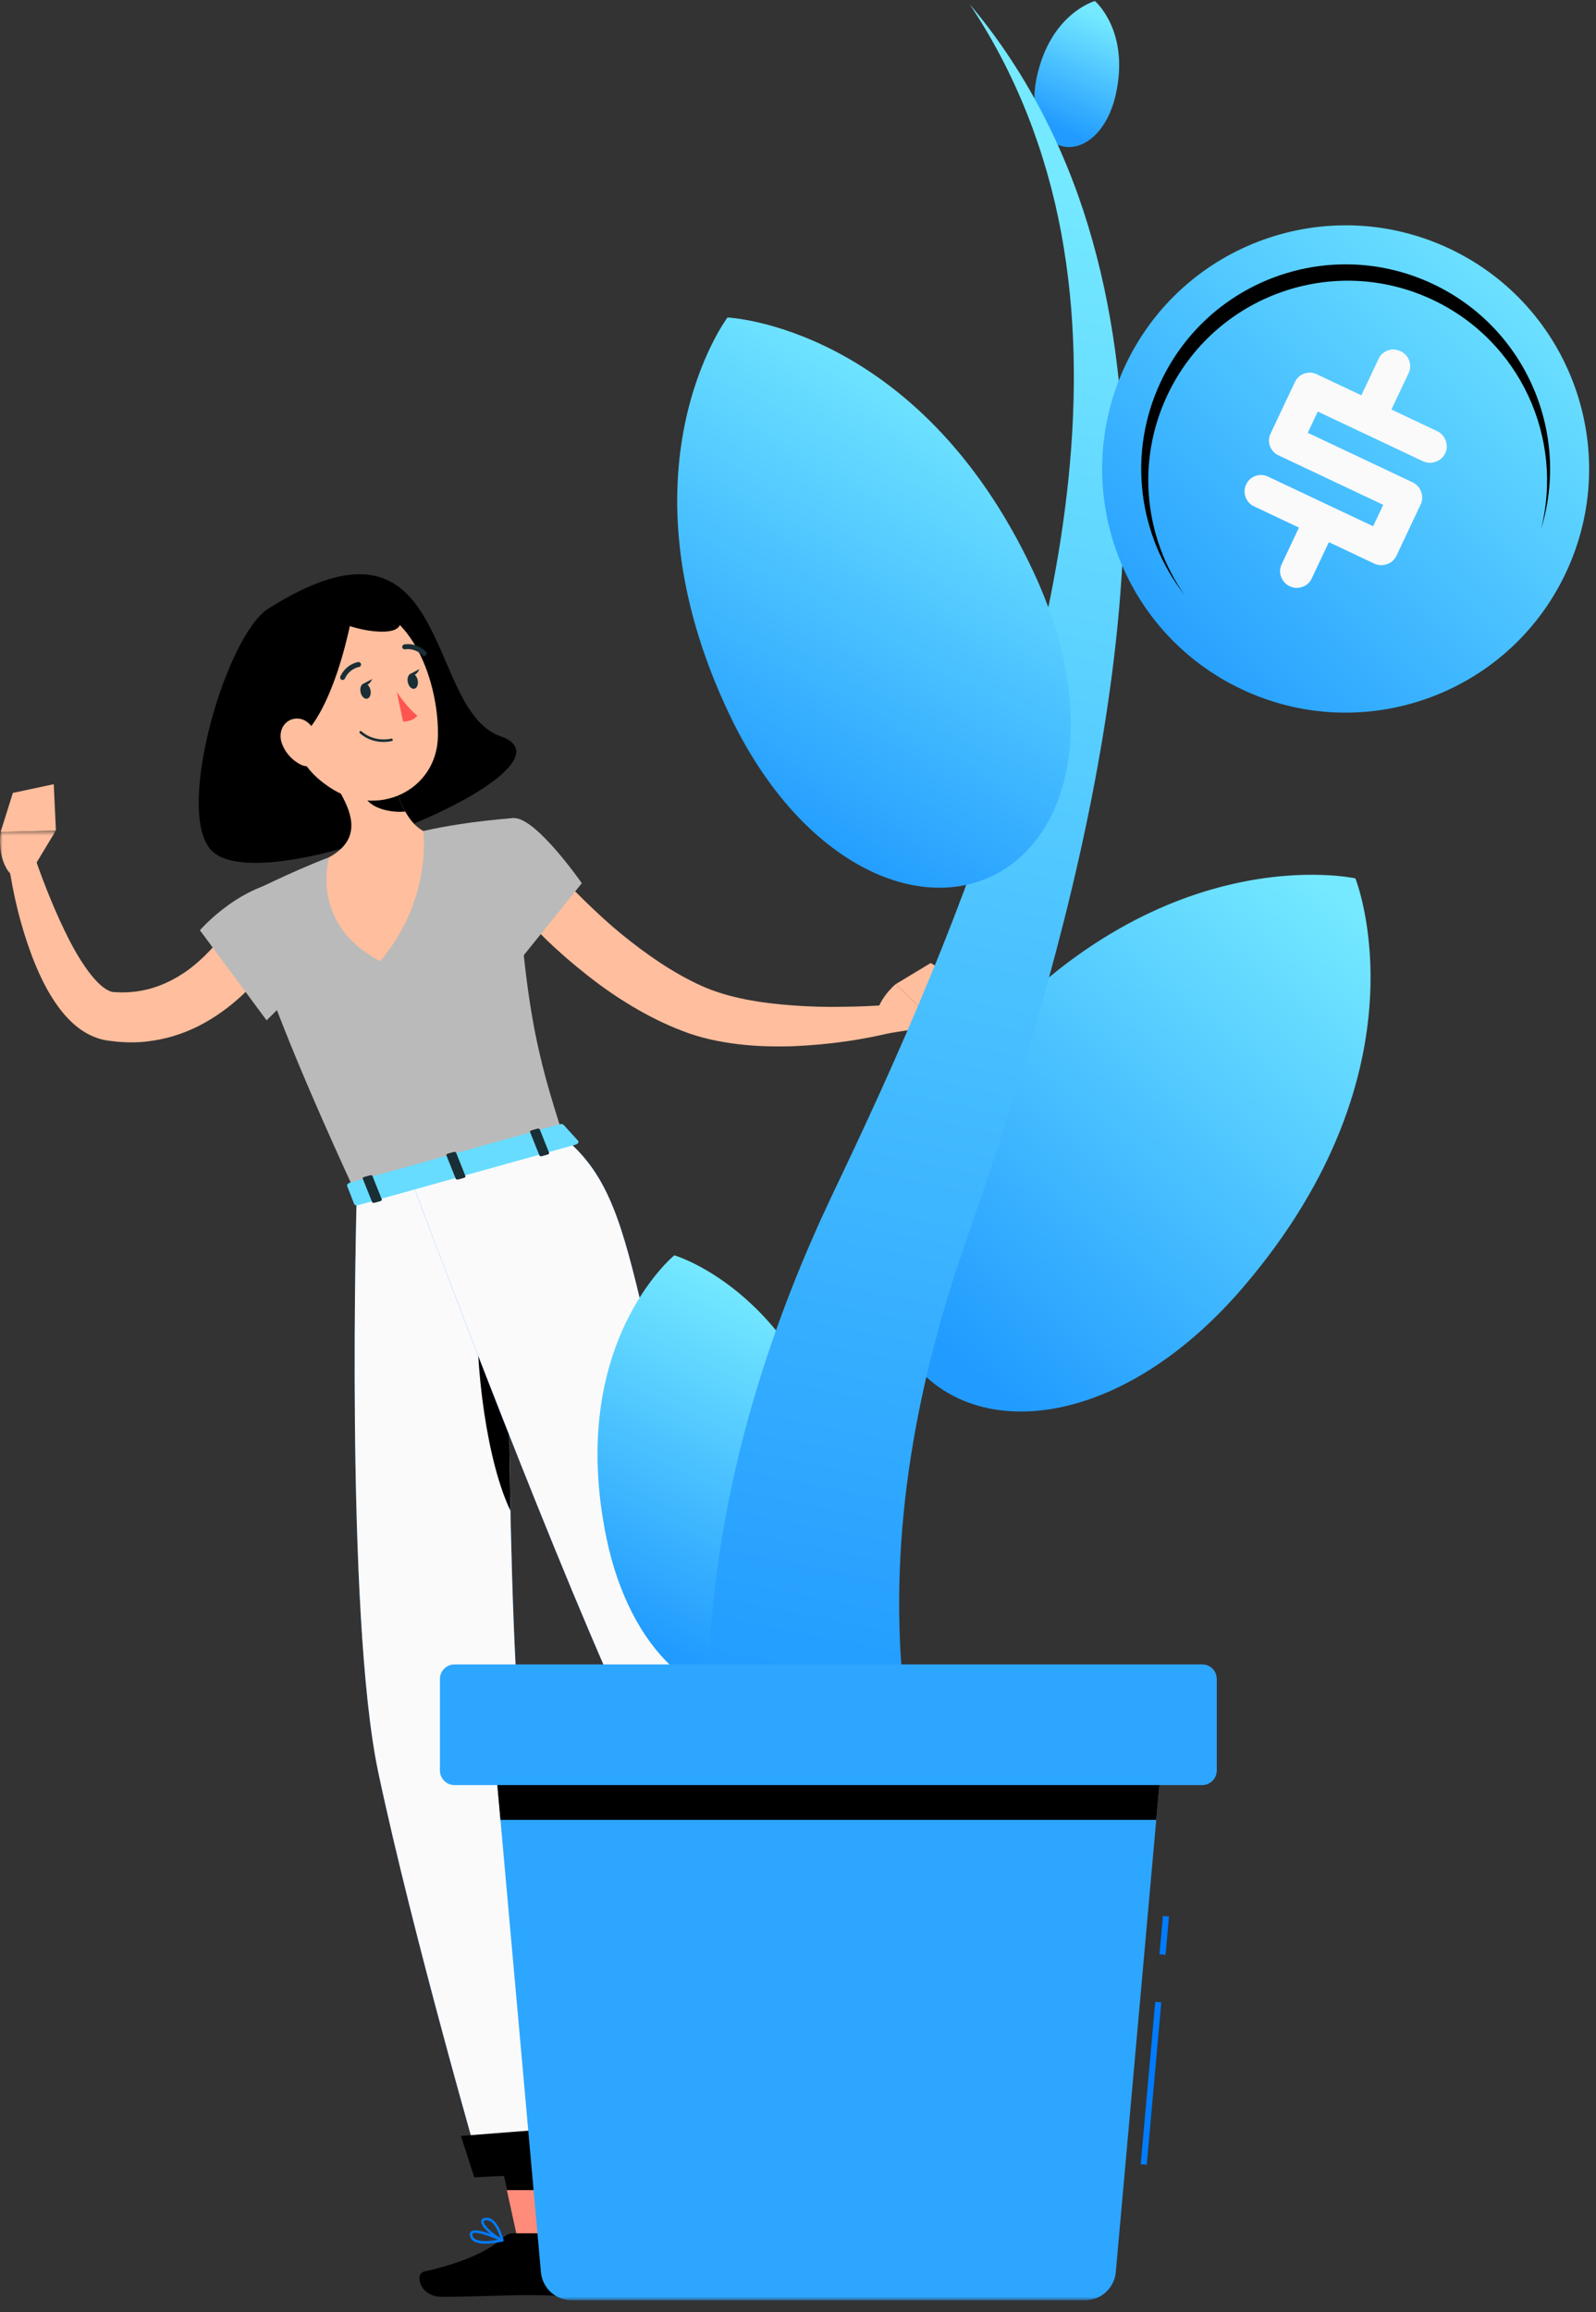 <?xml version="1.0" encoding="UTF-8"?>
<svg width="315px" height="456px" viewBox="0 0 315 456" version="1.1" xmlns="http://www.w3.org/2000/svg" xmlns:xlink="http://www.w3.org/1999/xlink">
    <rect x="0" y="0" width="315" height="456" fill="#333333" stroke="none"/>
    <title>7D071D6B-8E95-421D-97F7-D5BF98529428</title>
    <defs>
        <polygon id="path-1" points="0 0.514 11.037 0.514 11.037 9.191 0 9.191"></polygon>
        <linearGradient x1="62.112%" y1="7.923%" x2="37.565%" y2="87.799%" id="linearGradient-3">
            <stop stop-color="#75E9FF" offset="0%"></stop>
            <stop stop-color="#219BFF" offset="100%"></stop>
        </linearGradient>
        <linearGradient x1="80.355%" y1="7.923%" x2="18.837%" y2="87.799%" id="linearGradient-4">
            <stop stop-color="#75E9FF" offset="0%"></stop>
            <stop stop-color="#219BFF" offset="100%"></stop>
        </linearGradient>
        <linearGradient x1="62.326%" y1="7.923%" x2="37.346%" y2="87.799%" id="linearGradient-5">
            <stop stop-color="#75E9FF" offset="0%"></stop>
            <stop stop-color="#219BFF" offset="100%"></stop>
        </linearGradient>
        <linearGradient x1="51.647%" y1="7.923%" x2="48.309%" y2="87.799%" id="linearGradient-6">
            <stop stop-color="#75E9FF" offset="0%"></stop>
            <stop stop-color="#219BFF" offset="100%"></stop>
        </linearGradient>
        <polygon id="path-7" points="0.338 0.716 132.243 0.716 132.243 109.2 0.338 109.2"></polygon>
        <linearGradient x1="67.436%" y1="7.923%" x2="32.1%" y2="87.799%" id="linearGradient-9">
            <stop stop-color="#75E9FF" offset="0%"></stop>
            <stop stop-color="#219BFF" offset="100%"></stop>
        </linearGradient>
        <linearGradient x1="86.549%" y1="7.923%" x2="12.477%" y2="87.799%" id="linearGradient-10">
            <stop stop-color="#75E9FF" offset="0%"></stop>
            <stop stop-color="#219BFF" offset="100%"></stop>
        </linearGradient>
    </defs>
    <g id="Updates-Design" stroke="none" stroke-width="1" fill="none" fill-rule="evenodd">
        <g id="Design-Consulting" transform="translate(-1134, -3608)">
            <g id="Group-4" transform="translate(-1, 3372)">
                <g id="Group-22" transform="translate(968, 219)">
                    <g id="Group-127" transform="translate(167, 17)">
                        <g id="Group-92" transform="translate(0, 112.888)">
                            <path d="M98.783,32.317 C83.536,26.979 89.635,-15.95 52.978,7.135 C44.671,12.368 34.587,46.687 41.554,54.655 C51.283,65.779 116.764,38.611 98.783,32.317" id="Fill-1" fill="#000000"></path>
                            <path d="M55.864,73.073 C55.562,73.641 55.379,73.948 55.137,74.356 L54.442,75.474 C53.972,76.205 53.47,76.9 52.961,77.591 C51.935,78.963 50.841,80.279 49.667,81.539 C47.303,84.039 44.608,86.297 41.558,88.15 C38.53,90.022 35.1,91.42 31.504,92.134 C29.708,92.47 27.88,92.713 26.057,92.689 C25.145,92.727 24.243,92.627 23.339,92.593 L21.999,92.435 L21.332,92.353 C21.071,92.317 20.699,92.245 20.392,92.185 C17.813,91.593 15.838,90.257 14.348,88.895 C12.842,87.515 11.716,86.05 10.732,84.586 C8.79,81.646 7.457,78.646 6.296,75.645 C4.028,69.615 2.608,63.591 1.686,57.334 L6.85,56.171 C8.777,61.708 11.021,67.311 13.618,72.405 C14.921,74.944 16.376,77.375 17.968,79.377 C18.759,80.37 19.599,81.247 20.398,81.845 C21.201,82.452 21.906,82.741 22.316,82.768 L23.892,82.845 C24.506,82.811 25.121,82.857 25.725,82.777 C26.939,82.708 28.126,82.479 29.296,82.201 C31.626,81.591 33.86,80.574 35.964,79.212 C38.078,77.865 40.01,76.111 41.795,74.19 C42.693,73.231 43.544,72.213 44.337,71.155 C44.732,70.627 45.112,70.087 45.474,69.549 L46.005,68.749 L46.426,68.068 L55.864,73.073 Z" id="Fill-3" fill="#FFBE9D"></path>
                            <path d="M58.766,60.598 C48.006,60.651 39.458,70.585 39.458,70.585 L52.615,88.349 C52.615,88.349 63.259,78.337 64.392,72.671 C65.573,66.77 65.251,60.566 58.766,60.598" id="Fill-5" fill="#BABABA"></path>
                            <g id="Group-9" transform="translate(0, 50.4)">
                                <mask id="mask-2" fill="white">
                                    <use xlink:href="#path-1"></use>
                                </mask>
                                <g id="Clip-8"></g>
                                <path d="M6.326,8.313 L11.037,0.514 L0.12,0.795 C0.12,0.795 -0.741,5.938 2.138,9.191 L6.326,8.313 Z" id="Fill-7" fill="#FFBE9D" mask="url(#mask-2)"></path>
                            </g>
                            <polygon id="Fill-10" fill="#FFBE9D" points="10.607 41.779 2.542 43.5 0.121 51.196 11.037 50.914"></polygon>
                            <polygon id="Fill-12" fill="#FF8C7B" points="112.89 329.713 102.581 330.699 97.327 306.675 107.637 305.689"></polygon>
                            <polygon id="Fill-14" fill="#FF8C7B" points="206.461 298.606 198.653 305.551 180.062 289.702 187.869 282.758"></polygon>
                            <path d="M195.839,304.227 L200.369,293.397 C200.533,293.003 200.941,292.798 201.348,292.903 L210.433,295.253 C211.375,295.497 211.897,296.613 211.501,297.515 C209.857,301.264 208.874,302.991 206.882,307.753 C205.657,310.683 203.376,317.344 201.684,321.39 C200.029,325.348 195.901,323.979 196.243,322.143 C197.778,313.908 196.83,309.525 195.757,306.085 C195.564,305.465 195.598,304.803 195.839,304.227" id="Fill-16" fill="#1A2E35"></path>
                            <path d="M101.285,327.581 L113.681,327.581 C114.132,327.581 114.539,327.894 114.66,328.334 L117.355,338.142 C117.635,339.158 116.886,340.122 115.843,340.104 C111.511,340.029 109.396,339.775 103.944,339.775 C100.591,339.775 91.923,340.124 87.292,340.124 C82.762,340.124 81.815,335.545 83.689,335.13 C92.092,333.27 96.936,330.705 99.529,328.259 C99.997,327.818 100.625,327.581 101.285,327.581" id="Fill-18" fill="#000000"></path>
                            <polygon id="Fill-20" fill="#000000" points="97.331 306.682 100.037 319.065 110.566 319.065 107.644 305.696"></polygon>
                            <polygon id="Fill-22" fill="#000000" points="187.876 282.761 180.065 289.708 189.652 297.874 197.463 290.927"></polygon>
                            <path d="M48.684,63.497 C48.684,63.497 44.359,66.521 70.407,122.912 C86.63,118.395 103.397,113.729 111.29,111.53 C105.972,95.083 103.097,84.828 101.543,48.467 C101.543,48.467 92.459,48.989 83.545,51.013 C76.573,52.596 70.875,53.946 64.981,56.181 C57.211,59.129 48.684,63.497 48.684,63.497" id="Fill-24" fill="#BABABA"></path>
                            <path d="M75.887,30.621 C76.379,36.92 78.257,48.191 83.545,51.013 C83.545,51.013 85.407,64.449 75.047,76.68 C60.853,69.317 64.981,56.181 64.981,56.181 C71.2,52.736 69.652,47.843 67.199,43.524 L75.887,30.621 Z" id="Fill-26" fill="#FFBE9D"></path>
                            <path d="M78.063,42.601 L70.939,40.184 C70.965,40.911 71.295,42.93 71.995,44.247 C73.203,46.583 77.172,47.46 79.999,47.172 C79.216,45.827 78.585,44.262 78.063,42.601" id="Fill-28" fill="#000000"></path>
                            <path d="M55.206,24.031 C57.96,34.029 58.913,38.319 65.123,42.441 C74.463,48.642 86.141,43.072 86.43,32.452 C86.689,22.894 82.142,8.15 71.378,6.206 C60.775,4.292 52.452,14.032 55.206,24.031" id="Fill-30" fill="#FFBE9D"></path>
                            <path d="M70.106,4.577 C69.295,11.365 64.231,34.718 54.674,34.55 C46.795,27.672 50.684,14.72 53.125,9.458 C55.566,4.195 70.106,4.577 70.106,4.577" id="Fill-32" fill="#000000"></path>
                            <path d="M66.091,9.382 C70.896,11.937 80.337,13.051 78.828,9.153 C77.321,5.255 77.76,2.022 71.259,2.098 C64.757,2.175 66.091,9.382 66.091,9.382" id="Fill-34" fill="#000000"></path>
                            <path d="M55.557,33.501 C56.205,35.551 57.738,37.111 59.319,37.9 C61.696,39.088 63.387,37.083 63.147,34.576 C62.931,32.32 61.433,28.983 58.845,28.839 C56.295,28.696 54.816,31.158 55.557,33.501" id="Fill-36" fill="#FFBE9D"></path>
                            <path d="M70.408,122.912 C70.408,122.912 68.049,205.502 74.665,236.68 C81.547,269.109 94.98,315.463 94.98,315.463 L114.564,314.516 C114.564,314.516 105.087,255.704 102.786,230.638 C99.616,196.083 100.345,114.578 100.345,114.578 L70.408,122.912 Z" id="Fill-38" fill="#007CFF"></path>
                            <path d="M70.408,122.912 C70.408,122.912 68.049,205.502 74.665,236.68 C81.547,269.109 94.98,315.463 94.98,315.463 L114.564,314.516 C114.564,314.516 105.087,255.704 102.786,230.638 C99.616,196.083 100.345,114.578 100.345,114.578 L70.408,122.912 Z" id="Fill-40" fill="#FAFAFA"></path>
                            <path d="M100.294,145.647 C97.246,138.001 94.569,133.786 94.24,141.405 C93.539,157.522 96.353,175.947 100.748,185.076 C100.458,171.416 100.349,157.482 100.294,145.647" id="Fill-42" fill="#000000"></path>
                            <polygon id="Fill-44" fill="#000000" points="115.935 315.462 93.61 316.541 90.973 308.38 115.17 306.492"></polygon>
                            <path d="M81.204,119.906 C81.204,119.906 106.279,187.369 123.181,224.619 C136.833,254.707 185.206,296.75 185.206,296.75 L196.197,287.457 C196.197,287.457 161.227,239.535 151.789,219.126 C121.579,153.8 129.466,126.131 111.291,111.53 L81.204,119.906 Z" id="Fill-46" fill="#007CFF"></path>
                            <path d="M81.204,119.906 C81.204,119.906 106.279,187.369 123.181,224.619 C136.833,254.707 185.206,296.75 185.206,296.75 L196.197,287.457 C196.197,287.457 161.227,239.535 151.789,219.126 C121.579,153.8 129.466,126.131 111.291,111.53 L81.204,119.906 Z" id="Fill-48" fill="#FAFAFA"></path>
                            <polygon id="Fill-50" fill="#1A2E35" points="197.103 287.348 184.813 298.199 178.569 293.678 193.048 281.323"></polygon>
                            <path d="M111.235,108.961 L114.097,112.107 C114.319,112.351 114.063,112.735 113.59,112.866 L70.717,124.802 C70.347,124.904 69.992,124.809 69.904,124.584 L68.517,121.027 C68.421,120.78 68.68,120.477 69.084,120.365 L110.484,108.84 C110.788,108.755 111.092,108.804 111.235,108.961" id="Fill-52" fill="#67DCFF"></path>
                            <path d="M106.963,115.138 L108.072,114.83 C108.293,114.768 108.43,114.608 108.376,114.472 L106.533,109.863 C106.477,109.727 106.253,109.667 106.032,109.73 L104.923,110.038 C104.703,110.099 104.566,110.26 104.62,110.394 L106.464,115.005 C106.518,115.139 106.743,115.199 106.963,115.138" id="Fill-54" fill="#1A2E35"></path>
                            <path d="M73.943,124.331 L75.051,124.022 C75.272,123.961 75.409,123.8 75.355,123.665 L73.512,119.055 C73.457,118.92 73.232,118.86 73.011,118.922 L71.903,119.231 C71.682,119.292 71.545,119.453 71.599,119.587 L73.443,124.197 C73.497,124.332 73.722,124.392 73.943,124.331" id="Fill-56" fill="#1A2E35"></path>
                            <path d="M90.453,119.734 L91.562,119.426 C91.783,119.364 91.919,119.204 91.865,119.068 L90.022,114.459 C89.967,114.324 89.743,114.264 89.522,114.325 L88.413,114.634 C88.192,114.696 88.055,114.856 88.109,114.991 L89.954,119.601 C90.008,119.736 90.232,119.796 90.453,119.734" id="Fill-58" fill="#1A2E35"></path>
                            <path d="M71.165,23.628 C71.339,24.452 71.916,25.029 72.455,24.915 C72.995,24.803 73.292,24.042 73.118,23.217 C72.944,22.392 72.366,21.816 71.828,21.929 C71.288,22.043 70.991,22.803 71.165,23.628" id="Fill-60" fill="#1A2E35"></path>
                            <path d="M80.487,21.666 C80.661,22.49 81.238,23.067 81.777,22.953 C82.317,22.84 82.614,22.08 82.44,21.255 C82.266,20.43 81.688,19.854 81.148,19.966 C80.61,20.08 80.313,20.841 80.487,21.666" id="Fill-62" fill="#1A2E35"></path>
                            <path d="M80.92,20.063 L82.782,19.075 C82.782,19.075 82.09,20.835 80.92,20.063" id="Fill-64" fill="#1A2E35"></path>
                            <path d="M78.322,23.601 C78.322,23.601 80.469,26.857 82.369,28.247 C81.495,29.492 79.546,29.417 79.546,29.417 L78.322,23.601 Z" id="Fill-66" fill="#FF5551"></path>
                            <path d="M77.417,33.237 C77.497,33.182 77.539,33.083 77.518,32.983 C77.489,32.849 77.359,32.763 77.224,32.792 C73.616,33.551 71.383,31.381 71.36,31.359 C71.264,31.263 71.11,31.259 71.011,31.359 C70.913,31.456 70.915,31.612 71.011,31.709 C71.108,31.807 73.445,34.093 77.326,33.277 C77.361,33.269 77.391,33.255 77.417,33.237" id="Fill-68" fill="#1A2E35"></path>
                            <path d="M67.905,21.134 C67.973,21.086 68.031,21.02 68.069,20.94 C69.009,18.943 70.813,18.672 70.832,18.669 C71.103,18.632 71.291,18.38 71.253,18.11 C71.216,17.84 70.966,17.651 70.695,17.688 C70.6,17.702 68.341,18.041 67.174,20.517 C67.057,20.765 67.163,21.06 67.411,21.176 C67.577,21.254 67.765,21.233 67.905,21.134" id="Fill-70" fill="#1A2E35"></path>
                            <path d="M83.996,16.401 C84.021,16.383 84.045,16.364 84.067,16.341 C84.259,16.146 84.255,15.833 84.061,15.642 C82.106,13.724 79.869,14.191 79.774,14.211 C79.508,14.271 79.339,14.534 79.398,14.802 C79.456,15.068 79.719,15.236 79.986,15.179 C80.07,15.162 81.812,14.822 83.367,16.349 C83.539,16.518 83.804,16.535 83.996,16.401" id="Fill-72" fill="#1A2E35"></path>
                            <path d="M108.876,57.897 C109.801,58.969 110.953,60.222 112.035,61.375 C113.14,62.546 114.276,63.696 115.438,64.819 C117.753,67.071 120.121,69.27 122.605,71.301 C127.573,75.345 132.828,79.004 138.436,81.543 C143.722,83.931 150.142,84.964 156.587,85.416 C159.826,85.662 163.113,85.743 166.41,85.677 C169.696,85.656 173.068,85.485 176.281,85.242 L177.262,90.442 C170.405,92.228 163.558,93.156 156.459,93.462 C152.92,93.564 149.332,93.493 145.705,93.058 C142.087,92.622 138.381,91.87 134.748,90.47 C131.284,89.142 127.992,87.51 124.883,85.648 C121.762,83.803 118.809,81.746 116.004,79.534 C113.195,77.329 110.495,75.014 107.94,72.549 C106.667,71.313 105.423,70.048 104.202,68.752 C102.959,67.438 101.837,66.175 100.591,64.642 L108.876,57.897 Z" id="Fill-74" fill="#FFBE9D"></path>
                            <path d="M174.97,90.964 L185.303,89.345 L176.772,81.222 C176.772,81.222 172.721,84.506 172.726,88.85 L174.97,90.964 Z" id="Fill-76" fill="#FFBE9D"></path>
                            <polygon id="Fill-78" fill="#FFBE9D" points="190.864 81.106 183.68 77.057 176.772 81.222 185.302 89.345"></polygon>
                            <path d="M101.543,48.467 C105.985,48.572 114.832,61.306 114.832,61.306 L102.103,77.092 C102.103,77.092 94.686,66.701 94.933,60.928 C95.191,54.916 96.473,48.347 101.543,48.467" id="Fill-80" fill="#BABABA"></path>
                            <path d="M196.265,306.051 C195.045,306.942 193.524,308.29 193.544,308.992 C193.546,309.079 193.572,309.195 193.754,309.303 C194.088,309.502 194.387,309.537 194.663,309.408 C195.312,309.107 195.898,307.869 196.265,306.051 M193.865,309.899 C193.744,309.858 193.624,309.801 193.5,309.729 C193.138,309.513 193.055,309.216 193.049,309.006 C193.011,307.672 196.125,305.535 196.48,305.295 C196.562,305.239 196.667,305.237 196.751,305.292 C196.835,305.346 196.877,305.443 196.862,305.541 C196.635,306.913 196.074,309.298 194.872,309.857 C194.552,310.006 194.214,310.02 193.865,309.899" id="Fill-82" fill="#007CFF"></path>
                            <path d="M195.995,305.53 C195.038,305.202 193.456,304.797 192.664,305.18 C192.43,305.293 192.283,305.466 192.216,305.708 C192.128,306.014 192.232,306.13 192.331,306.198 C192.936,306.606 194.957,306.168 196.073,305.557 C196.046,305.548 196.021,305.54 195.995,305.53 M192.326,306.74 C192.226,306.705 192.134,306.662 192.054,306.608 C191.864,306.48 191.569,306.175 191.738,305.574 C191.846,305.192 192.085,304.91 192.448,304.735 C193.814,304.075 196.596,305.223 196.714,305.272 C196.795,305.306 196.852,305.38 196.862,305.468 C196.874,305.556 196.838,305.642 196.77,305.696 C195.935,306.342 193.487,307.141 192.326,306.74" id="Fill-84" fill="#007CFF"></path>
                            <path d="M93.813,327.488 C93.6,327.488 93.434,327.521 93.326,327.593 C93.275,327.628 93.224,327.683 93.232,327.829 C93.251,328.178 93.394,328.447 93.665,328.654 C94.392,329.203 96.106,329.275 98.325,328.866 C96.801,328.202 94.808,327.488 93.813,327.488 M95.787,329.627 C94.829,329.627 93.936,329.479 93.366,329.048 C92.979,328.753 92.766,328.354 92.738,327.857 C92.717,327.488 92.896,327.287 93.05,327.184 C94.173,326.422 98.394,328.339 99.23,328.732 C99.326,328.776 99.382,328.877 99.371,328.983 C99.359,329.088 99.281,329.173 99.178,329.197 C98.278,329.397 96.982,329.627 95.787,329.627" id="Fill-86" fill="#007CFF"></path>
                            <path d="M96.042,325.008 C95.986,325.008 95.931,325.012 95.875,325.018 C95.616,325.049 95.475,325.127 95.458,325.247 C95.367,325.925 97.316,327.713 98.743,328.495 C98.416,327.414 97.525,325.008 96.042,325.008 M99.124,329.203 C99.093,329.203 99.061,329.197 99.031,329.184 C97.632,328.612 94.81,326.35 94.969,325.181 C95.004,324.924 95.179,324.604 95.816,324.527 C98.268,324.232 99.322,328.71 99.366,328.901 C99.387,328.99 99.355,329.084 99.285,329.144 C99.24,329.183 99.182,329.203 99.124,329.203" id="Fill-88" fill="#007CFF"></path>
                            <path d="M71.598,22.025 L73.46,21.037 C73.46,21.037 72.768,22.798 71.598,22.025" id="Fill-90" fill="#1A2E35"></path>
                        </g>
                        <g id="Group-126" transform="translate(86.4, 0.088)">
                            <path d="M46.689,247.495 C46.689,247.495 25.362,264.923 33.293,303.244 C37.969,325.84 52.078,337.327 64.421,334.82 C76.765,332.314 85.276,316.234 80.767,293.603 C73.123,255.225 46.689,247.495 46.689,247.495" id="Fill-93" fill="url(#linearGradient-3)"></path>
                            <path d="M181.112,173.152 C181.112,173.152 141.95,164.444 105.232,208.047 C83.582,233.758 83.145,260.258 97.134,272.127 C111.125,283.997 137.199,279.251 159.04,253.702 C196.082,210.372 181.112,173.152 181.112,173.152" id="Fill-97" fill="url(#linearGradient-4)"></path>
                            <path d="M129.694,0.112 C129.694,0.112 120.944,2.52 118.226,15.125 C116.623,22.558 119.343,27.9 123.397,28.791 C127.45,29.681 132.159,25.969 133.818,18.55 C136.63,5.965 129.694,0.112 129.694,0.112" id="Fill-99" fill="url(#linearGradient-5)"></path>
                            <path d="M60.328,388.015 C55.196,369.968 52.988,351.387 53.327,333.163 C53.657,314.922 56.506,297.061 61.177,280.015 C63.52,271.49 66.304,263.155 69.46,255.026 C71.031,250.958 72.711,246.949 74.463,242.985 C75.31,240.99 76.262,239.047 77.156,237.08 L78.496,234.231 L79.811,231.474 C86.801,216.765 93.457,201.976 99.469,186.96 C105.478,171.946 110.867,156.712 115.228,141.202 C119.578,125.697 122.914,109.904 124.527,93.903 C126.127,77.923 125.998,61.69 123.04,45.792 C120.093,29.923 114.158,14.424 104.963,0.718 C115.621,13.305 123.499,28.405 128.375,44.479 C133.273,60.572 135.315,77.514 135.506,94.377 C135.688,111.266 134.045,128.13 131.325,144.751 C128.593,161.379 124.768,177.787 120.299,193.964 C115.829,210.142 110.686,226.093 105.247,241.851 L104.223,244.803 L103.709,246.278 L103.246,247.672 C102.641,249.536 101.975,251.378 101.421,253.25 C100.251,256.977 99.155,260.715 98.171,264.468 C96.189,271.968 94.583,279.512 93.394,287.056 C91.03,302.146 90.403,317.26 91.797,331.922 C93.181,346.579 96.597,360.78 102.008,373.917 L60.328,388.015 Z" id="Fill-101" fill="url(#linearGradient-6)"></path>
                            <g id="Group-107" transform="translate(10.8, 344.4)">
                                <mask id="mask-8" fill="white">
                                    <use xlink:href="#path-7"></use>
                                </mask>
                                <g id="Clip-106"></g>
                                <path d="M132.243,0.716 L131.007,14.445 L123.021,103.646 C122.739,106.79 120.104,109.201 116.946,109.201 L15.635,109.201 C12.478,109.201 9.843,106.79 9.561,103.646 L1.574,14.445 L0.338,0.716 L132.243,0.716 Z" id="Fill-105" fill="#2DA6FF" mask="url(#mask-8)"></path>
                            </g>
                            <polygon id="Fill-108" fill="#007CFF" points="139.934 426.865 138.738 426.758 141.605 394.734 142.802 394.841"></polygon>
                            <polygon id="Fill-110" fill="#007CFF" points="143.64 385.466 142.445 385.359 143.123 377.793 144.318 377.9"></polygon>
                            <path d="M57.631,140.974 C71.239,169.461 93.74,180.105 109.319,172.735 C124.896,165.365 130.939,141.218 117.545,112.63 C94.829,64.147 57.182,62.53 57.182,62.53 C57.182,62.53 34.555,92.661 57.631,140.974 Z" id="Fill-112" fill="url(#linearGradient-9)"></path>
                            <polygon id="Fill-116" fill="#000000" points="143.043 345.116 141.807 358.845 12.374 358.845 11.138 345.116"></polygon>
                            <path d="M150.885,351.98 L3.297,351.98 C1.714,351.98 0.43,350.697 0.43,349.113 L0.43,331.051 C0.43,329.467 1.714,328.184 3.297,328.184 L150.885,328.184 C152.468,328.184 153.752,329.467 153.752,331.051 L153.752,349.113 C153.752,350.697 152.468,351.98 150.885,351.98" id="Fill-118" fill="#2DA6FF"></path>
                            <path d="M222.635,112.922 C211.307,136.919 182.671,147.187 158.674,135.859 C134.678,124.53 124.409,95.894 135.737,71.898 C147.067,47.901 175.702,37.633 199.699,48.961 C223.695,60.29 233.963,88.926 222.635,112.922" id="Fill-120" fill="url(#linearGradient-10)"></path>
                            <path d="M217.733,104.344 C222.305,86.441 213.711,67.222 196.385,59.053 C176.74,49.772 153.291,58.188 144.01,77.834 C137.764,91.055 139.535,106.004 147.346,117.194 C138.312,105.58 135.993,89.407 142.707,75.185 C152.22,55.031 176.259,46.409 196.413,55.922 C214.822,64.613 223.608,85.439 217.733,104.344" id="Fill-122" fill="#000000"></path>
                            <path d="M194.002,99.383 L189.205,109.546 C188.83,110.338 188.209,110.884 187.341,111.185 C186.472,111.488 185.631,111.446 184.816,111.06 L175.876,106.84 L172.496,113.999 C172.112,114.814 171.493,115.37 170.642,115.665 C169.791,115.961 168.969,115.922 168.177,115.548 C167.339,115.152 166.763,114.532 166.451,113.687 C166.138,112.841 166.174,112.012 166.559,111.196 L169.972,103.967 L161.102,99.78 C160.31,99.406 159.758,98.798 159.445,97.952 C159.133,97.107 159.169,96.276 159.553,95.462 C159.938,94.647 160.55,94.089 161.39,93.788 C162.23,93.486 163.057,93.528 163.871,93.914 L184.616,103.707 L186.61,99.48 L165.937,89.721 C165.121,89.336 164.561,88.728 164.254,87.902 C163.947,87.072 163.991,86.24 164.387,85.402 L169.169,75.274 C169.553,74.459 170.165,73.901 171.005,73.601 C171.845,73.3 172.672,73.341 173.487,73.726 L182.288,77.88 L185.668,70.721 C186.041,69.93 186.639,69.372 187.461,69.048 C188.282,68.726 189.159,68.783 190.09,69.222 C190.882,69.596 191.428,70.203 191.729,71.043 C192.031,71.883 191.989,72.71 191.605,73.524 L188.224,80.684 L197.235,84.938 C198.05,85.322 198.616,85.946 198.935,86.807 C199.253,87.67 199.227,88.497 198.854,89.289 C198.469,90.104 197.839,90.666 196.965,90.981 C196.091,91.294 195.247,91.258 194.432,90.874 L173.687,81.081 L171.709,85.271 L192.383,95.032 C193.198,95.416 193.765,96.04 194.084,96.902 C194.403,97.764 194.375,98.591 194.002,99.383" id="Fill-124" fill="#FAFAFA"></path>
                        </g>
                    </g>
                </g>
            </g>
        </g>
    </g>
</svg>